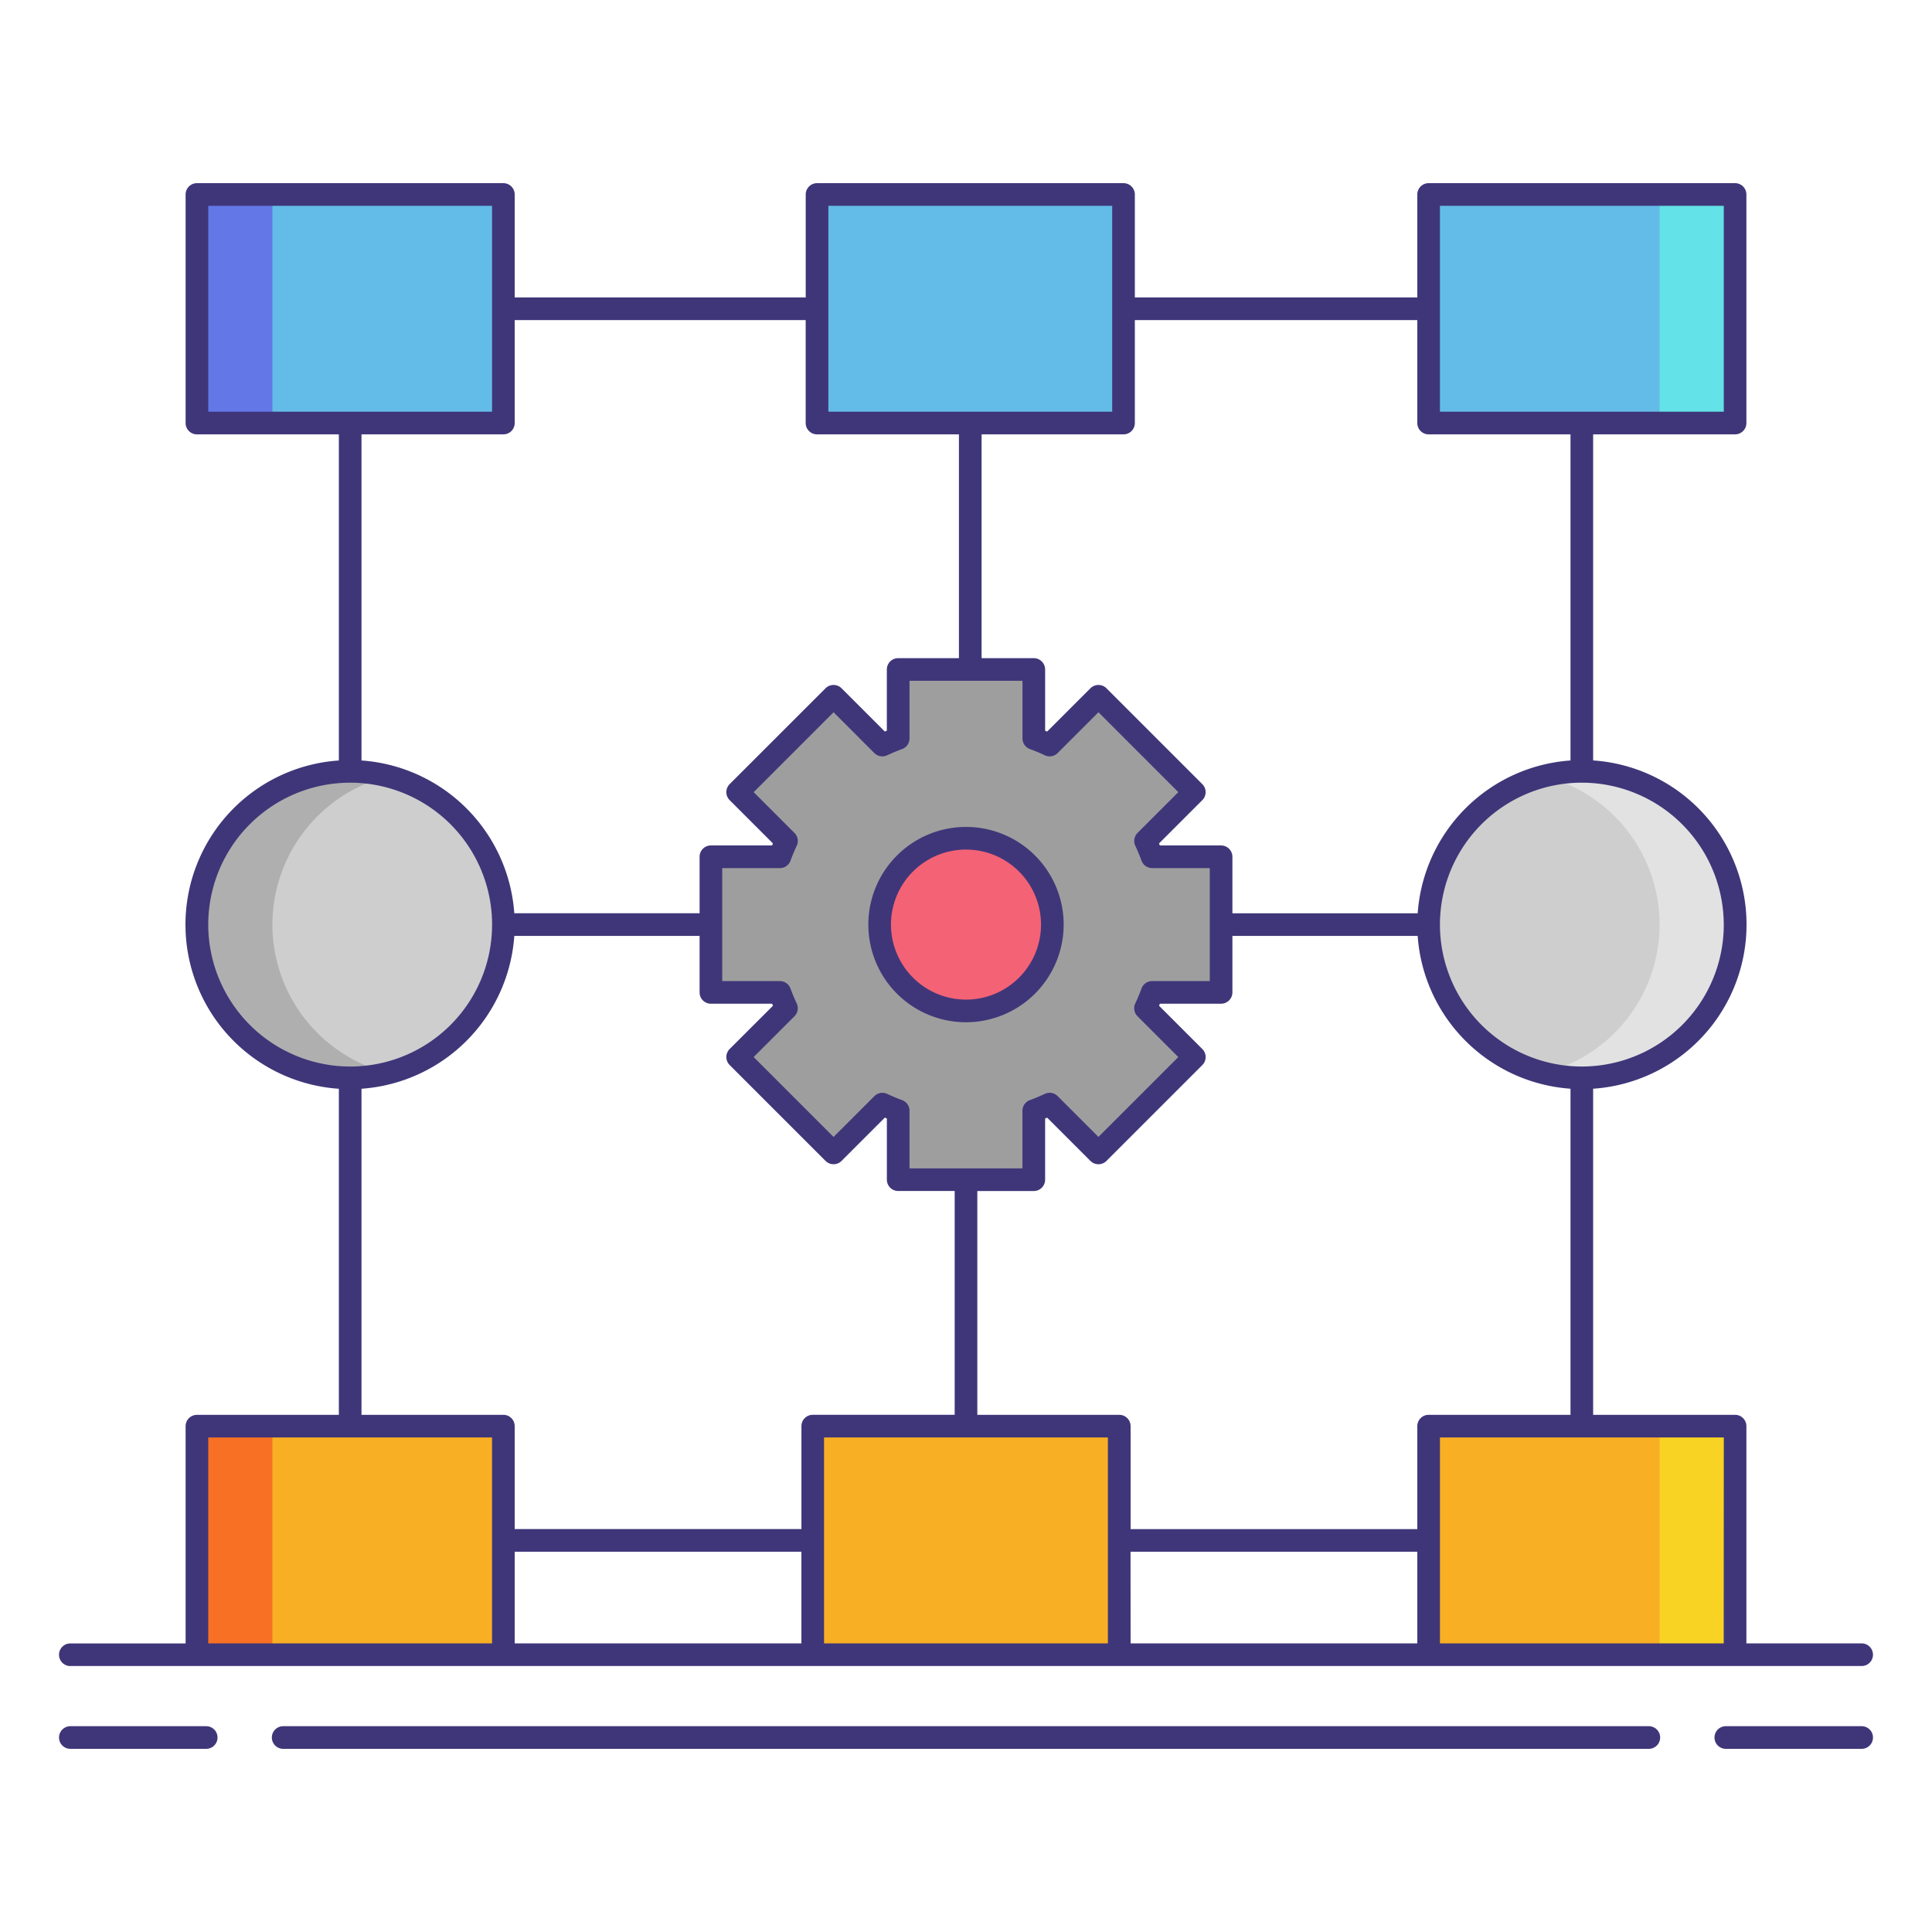 <svg height="512" viewBox="0 0 256 256" width="512" xmlns="http://www.w3.org/2000/svg"><path d="m103.332 131.5c.258.721.551 1.415.871 2.1l-6.463 6.463 12.708 12.708 6.463-6.463c.687.32 1.388.612 2.1.871v9.143h17.969v-9.143c.714-.259 1.415-.551 2.1-.871l6.463 6.463 12.708-12.708-6.461-6.463c.32-.687.612-1.381.871-2.1h9.139v-17.971h-9.143c-.259-.714-.551-1.415-.871-2.1l6.463-6.463-12.704-12.71-6.463 6.47c-.687-.32-1.388-.619-2.1-.878v-9.137h-17.969v9.136c-.714.259-1.415.558-2.1.878l-6.463-6.47-12.71 12.709 6.463 6.463c-.32.687-.612 1.388-.871 2.1h-9.132v17.973z" fill="#9e9e9e"/><circle cx="128" cy="122.513" fill="#f46275" r="11.441"/><path d="m26.094 25.77h40.611v30.285h-40.611z" fill="#63bce7"/><path d="m26.094 25.77h10v30.285h-10z" fill="#6377e7"/><path d="m108.262 25.77h40.611v30.285h-40.611z" fill="#63bce7"/><path d="m189.295 25.77h40.611v30.285h-40.611z" fill="#63bce7"/><path d="m26.094 188.971h40.611v30.285h-40.611z" fill="#f8af23"/><path d="m26.094 188.971h10v30.285h-10z" fill="#f87023"/><path d="m107.694 188.971h40.611v30.285h-40.611z" fill="#f8af23"/><path d="m189.295 188.971h40.611v30.285h-40.611z" fill="#f8af23"/><circle cx="46.399" cy="122.516" fill="#cecece" r="20.306"/><path d="m36.094 122.516a20.3 20.3 0 0 1 15.306-19.66 20.306 20.306 0 1 0 0 39.319 20.3 20.3 0 0 1 -15.306-19.659z" fill="#afafaf"/><circle cx="209.601" cy="122.513" fill="#cecece" r="20.306"/><path d="m219.906 25.77h10v30.285h-10z" fill="#63e2e7"/><path d="m219.906 122.513a20.3 20.3 0 0 0 -15.306-19.66 20.306 20.306 0 1 1 0 39.319 20.3 20.3 0 0 0 15.306-19.659z" fill="#e2e2e2"/><path d="m219.906 188.971h10v30.285h-10z" fill="#f8d323"/><g fill="#3f3679"><path d="m140.941 122.514a12.941 12.941 0 1 0 -12.941 12.94 12.956 12.956 0 0 0 12.941-12.94zm-22.883 0a9.941 9.941 0 1 1 9.941 9.94 9.953 9.953 0 0 1 -9.94-9.94z"/><path d="m27.323 228.73h-18a1.5 1.5 0 1 0 0 3h18a1.5 1.5 0 1 0 0-3z"/><path d="m246.68 228.73h-18a1.5 1.5 0 0 0 0 3h18a1.5 1.5 0 0 0 0-3z"/><path d="m218.479 228.73h-180.958a1.5 1.5 0 0 0 0 3h180.958a1.5 1.5 0 0 0 0-3z"/><path d="m9.32 220.757h237.36a1.5 1.5 0 0 0 0-3h-15.274v-28.785a1.5 1.5 0 0 0 -1.5-1.5h-18.806v-43.211a21.8 21.8 0 0 0 0-43.5v-43.206h18.806a1.5 1.5 0 0 0 1.5-1.5v-30.285a1.5 1.5 0 0 0 -1.5-1.5h-40.606a1.5 1.5 0 0 0 -1.5 1.5v13.642h-37.427v-13.642a1.5 1.5 0 0 0 -1.5-1.5h-40.611a1.5 1.5 0 0 0 -1.5 1.5v13.642h-38.562v-13.642a1.5 1.5 0 0 0 -1.5-1.5h-40.606a1.5 1.5 0 0 0 -1.5 1.5v30.285a1.5 1.5 0 0 0 1.5 1.5h18.806v43.213a21.8 21.8 0 0 0 0 43.5v43.208h-18.806a1.5 1.5 0 0 0 -1.5 1.5v28.785h-15.274a1.5 1.5 0 1 0 0 3zm58.88-15.143h37.99v12.143h-37.99zm40.99 12.143v-27.285h37.611v27.285zm40.611-12.143h37.999v12.143h-37.99zm78.6 12.143h-37.601v-27.285h37.611zm-39.101-30.285a1.5 1.5 0 0 0 -1.5 1.5v13.643h-37.99v-13.643a1.5 1.5 0 0 0 -1.5-1.5h-18.81v-29.655h7.484a1.5 1.5 0 0 0 1.5-1.5v-8.111l.269-.112 5.737 5.736a1.5 1.5 0 0 0 2.121 0l12.706-12.706a1.5 1.5 0 0 0 0-2.121l-5.736-5.736c.038-.09.076-.18.112-.269h8.107a1.5 1.5 0 0 0 1.5-1.5v-7.484h24.549a21.83 21.83 0 0 0 20.251 20.247v43.211zm-69.767-41.7c-.647-.235-1.293-.506-1.978-.825a1.5 1.5 0 0 0 -1.7.3l-5.405 5.405-10.585-10.589 5.405-5.405a1.5 1.5 0 0 0 .3-1.694c-.323-.692-.593-1.339-.826-1.979a1.5 1.5 0 0 0 -1.409-.986h-7.635v-14.97h7.638a1.5 1.5 0 0 0 1.409-.986c.233-.641.5-1.287.826-1.979a1.5 1.5 0 0 0 -.3-1.694l-5.405-5.405 10.582-10.587 5.405 5.405a1.5 1.5 0 0 0 1.694.3c.695-.324 1.342-.594 1.979-.826a1.5 1.5 0 0 0 .987-1.409v-7.639h8.032.019.019 6.9v7.638a1.5 1.5 0 0 0 .987 1.409c.639.233 1.286.5 1.979.826a1.5 1.5 0 0 0 1.694-.3l5.405-5.405 10.585 10.585-5.405 5.405a1.5 1.5 0 0 0 -.3 1.694c.323.692.593 1.339.826 1.979a1.5 1.5 0 0 0 1.409.986h7.635v14.974h-7.638a1.5 1.5 0 0 0 -1.409.986c-.233.641-.5 1.287-.826 1.979a1.5 1.5 0 0 0 .3 1.694l5.405 5.405-10.582 10.584-5.405-5.405a1.5 1.5 0 0 0 -1.7-.3c-.673.314-1.339.592-1.978.825a1.5 1.5 0 0 0 -.987 1.409v7.638h-14.964v-7.635a1.5 1.5 0 0 0 -.987-1.409zm108.877-23.257a18.805 18.805 0 1 1 -18.81-18.807 18.826 18.826 0 0 1 18.806 18.806zm-37.61-95.245h37.611v27.285h-37.611zm-3 15.143v13.642a1.5 1.5 0 0 0 1.5 1.5h18.8v43.211a21.831 21.831 0 0 0 -20.248 20.248h-24.552v-7.485a1.5 1.5 0 0 0 -1.5-1.5h-8.111c-.037-.089-.074-.179-.112-.269l5.736-5.736a1.5 1.5 0 0 0 0-2.121l-12.702-12.703a1.5 1.5 0 0 0 -2.121 0l-5.737 5.736-.269-.112v-8.115a1.5 1.5 0 0 0 -1.5-1.5h-6.917v-29.654h18.806a1.5 1.5 0 0 0 1.5-1.5v-13.643zm-78.038-15.143h37.611v27.285h-37.611zm-82.168 0h37.606v27.285h-37.606zm39.106 30.285a1.5 1.5 0 0 0 1.5-1.5v-13.643h38.557v13.643a1.5 1.5 0 0 0 1.5 1.5h18.806v29.654h-8.052a1.5 1.5 0 0 0 -1.5 1.5v8.111l-.269.112-5.732-5.732a1.5 1.5 0 0 0 -2.121 0l-12.706 12.7a1.5 1.5 0 0 0 0 2.121l5.736 5.736c-.038.09-.076.18-.112.269h-8.107a1.5 1.5 0 0 0 -1.5 1.5v7.483h-24.553a21.831 21.831 0 0 0 -20.247-20.242v-43.212zm-39.106 64.961a18.805 18.805 0 1 1 18.806 18.805 18.827 18.827 0 0 1 -18.806-18.805zm20.306 21.748a21.831 21.831 0 0 0 20.248-20.252h24.552v7.488a1.5 1.5 0 0 0 1.5 1.5h8.111c.037.089.074.179.112.269l-5.74 5.731a1.5 1.5 0 0 0 0 2.121l12.706 12.706a1.5 1.5 0 0 0 2.121 0l5.736-5.736c.09.038.18.076.269.112v8.111a1.5 1.5 0 0 0 1.5 1.5h7.485v29.654h-18.806a1.5 1.5 0 0 0 -1.5 1.5v13.643h-37.994v-13.639a1.5 1.5 0 0 0 -1.5-1.5h-18.8zm-20.306 46.208h37.606v27.285h-37.606z"/></g></svg>